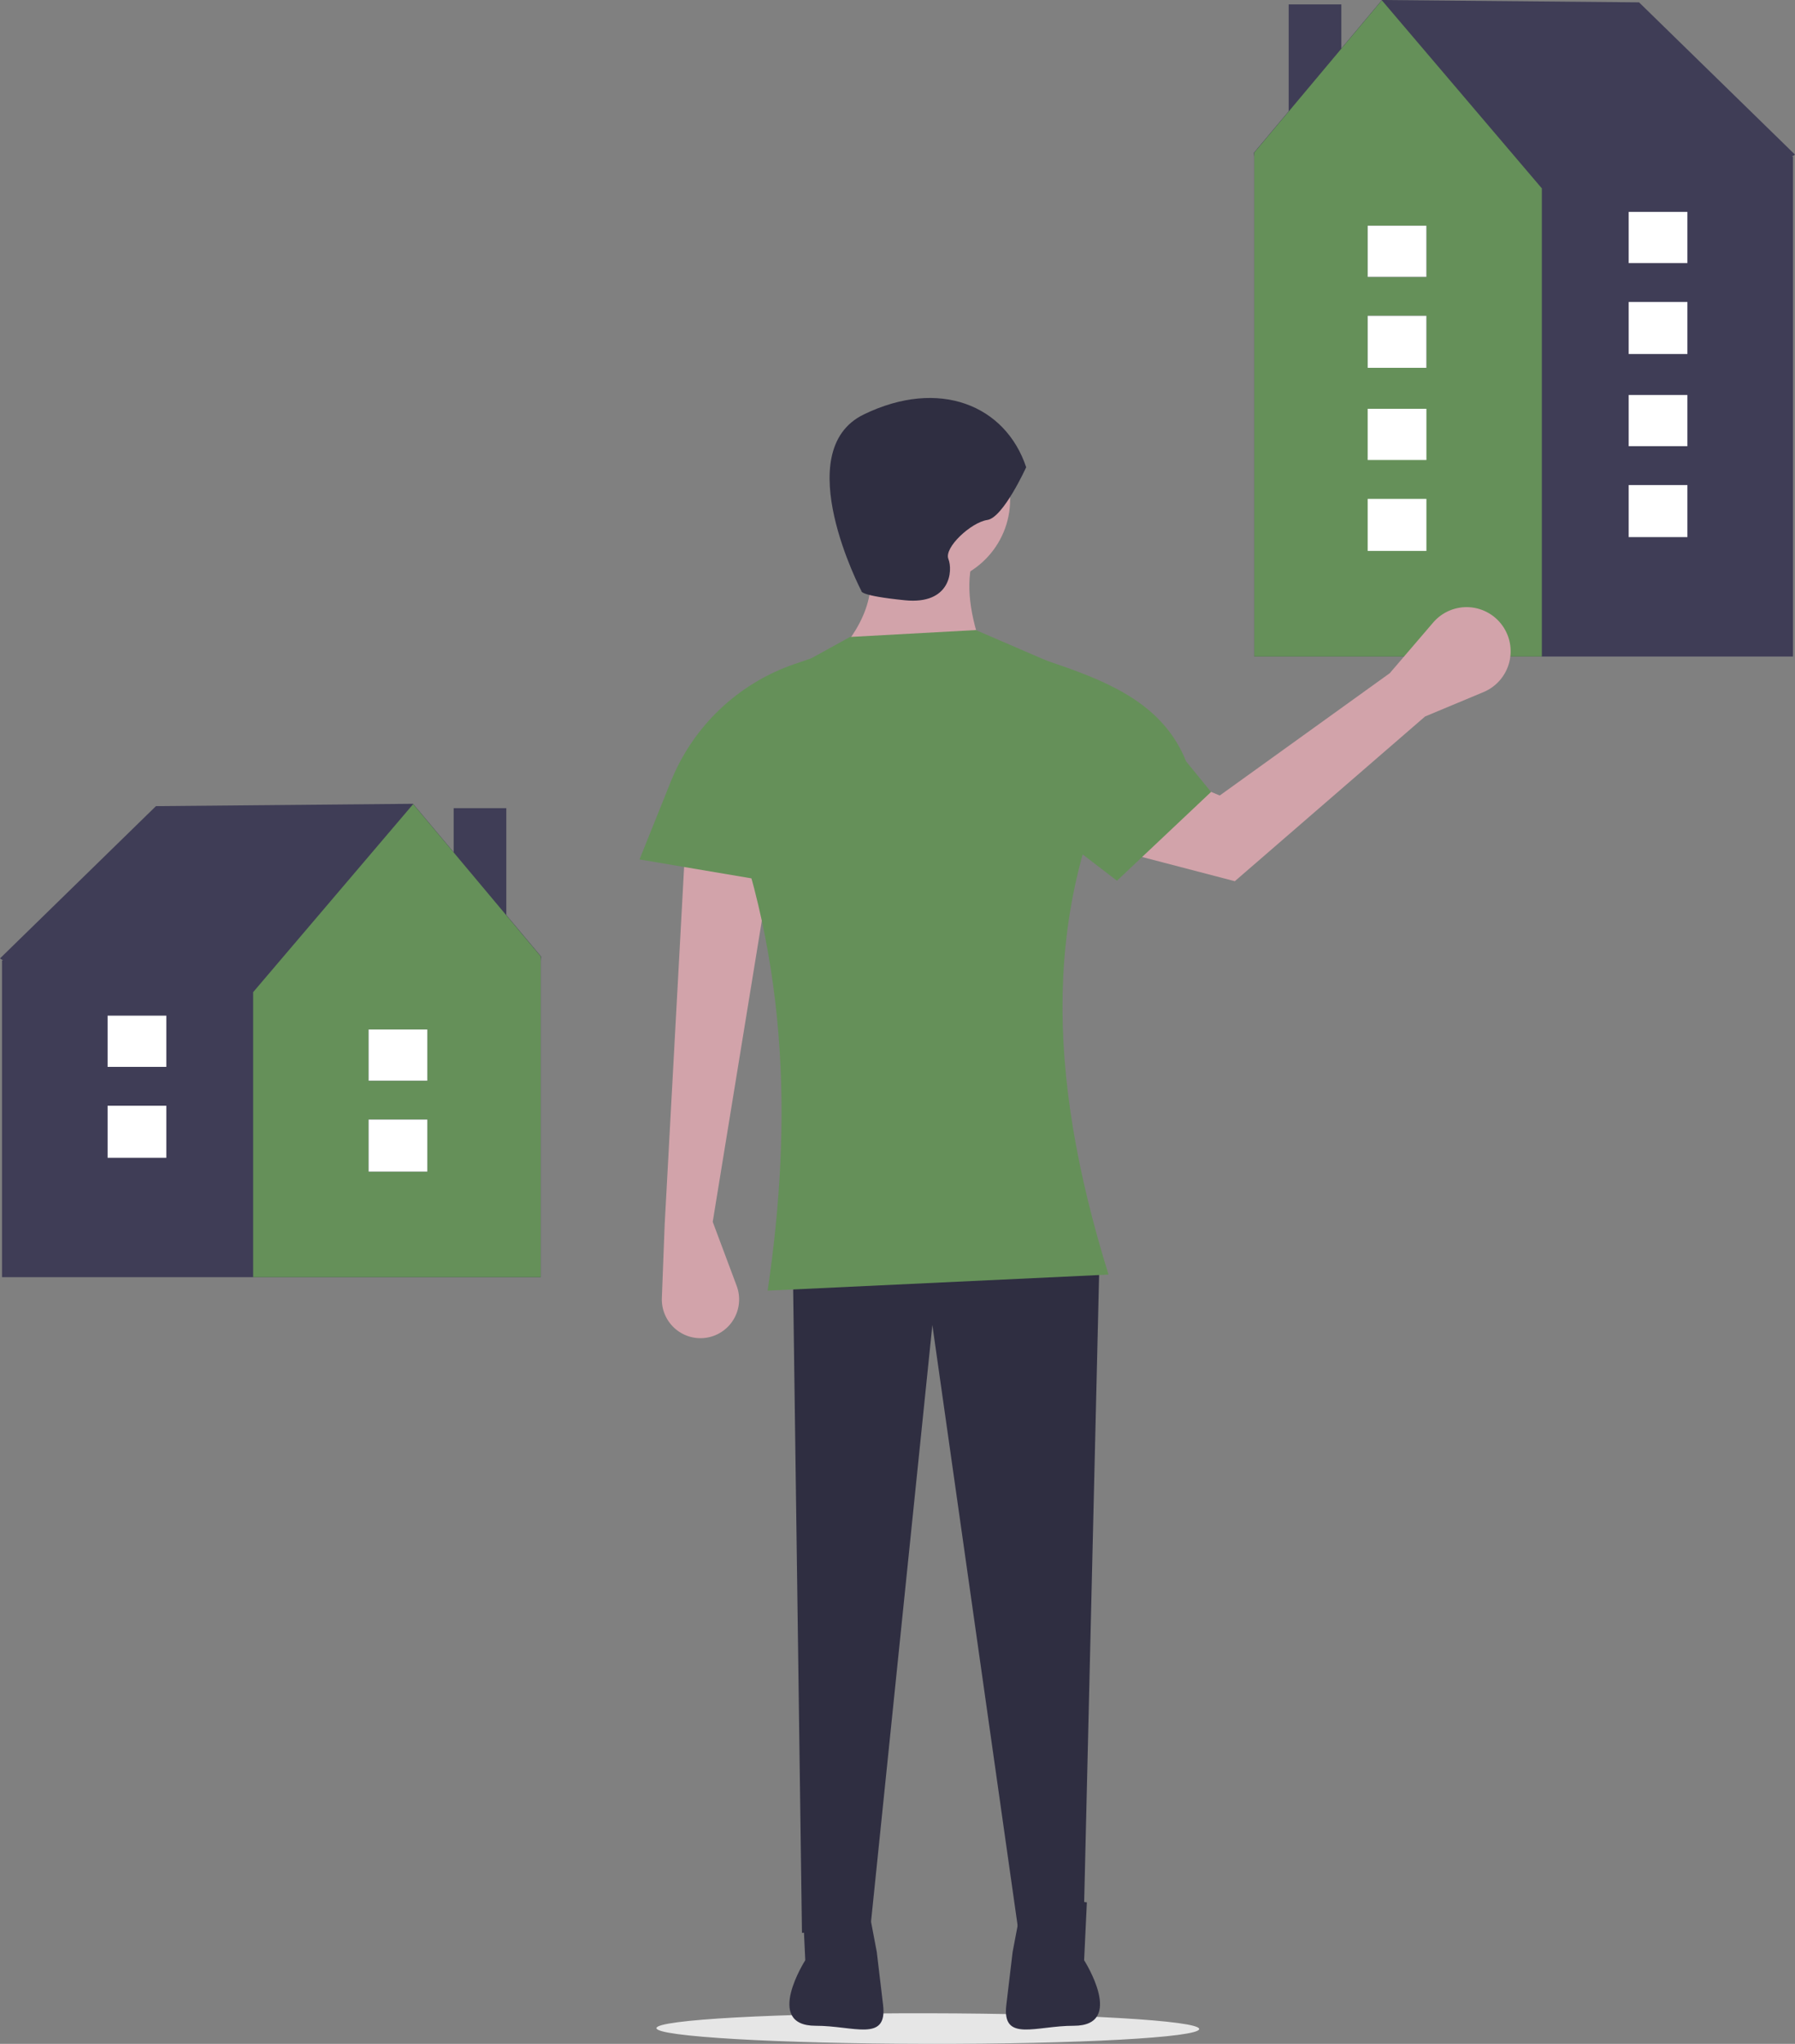 <svg width="116" height="132" viewBox="0 0 116 132" fill="none" xmlns="http://www.w3.org/2000/svg">
<rect x="0" y="0" width="116" height="132" fill="#808080" stroke="none"/>
<g clip-path="url(#clip0)">
<path d="M77.499 131.04C77.5 130.495 69.648 130.04 59.962 130.024C50.276 130.009 42.422 130.438 42.422 130.984C42.421 131.529 50.272 131.984 59.959 132C69.645 132.015 77.498 131.586 77.499 131.04Z" fill="#E6E6E6"/>
<path d="M32.72 52.194H29.317V63.995H32.72V52.194Z" fill="#3F3D56"/>
<path d="M34.967 61.775L26.691 51.911L10.078 52.063L0 61.897L0.204 62.028H0.131V82.484H34.945V62.028L34.967 61.775Z" fill="#3F3D56"/>
<path d="M26.7 51.932L16.36 64.076V82.484H34.945V61.766L26.7 51.932Z" fill="#659059"/>
<path d="M27.616 72.304H23.82V75.666H27.616V72.304Z" fill="#3F3D56"/>
<path d="M27.616 66.487H23.82V69.795H27.616V66.487Z" fill="#3F3D56"/>
<path d="M27.616 72.304H23.82V75.666H27.616V72.304Z" fill="white"/>
<path d="M27.616 66.487H23.82V69.795H27.616V66.487Z" fill="white"/>
<path d="M10.748 71.412H6.953V74.773H10.748V71.412Z" fill="#3F3D56"/>
<path d="M10.748 65.594H6.953V68.902H10.748V65.594Z" fill="#3F3D56"/>
<path d="M10.748 71.412H6.953V74.773H10.748V71.412Z" fill="white"/>
<path d="M10.748 65.594H6.953V68.902H10.748V65.594Z" fill="white"/>
<path d="M86.683 0.284H83.28V12.085H86.683V0.284Z" fill="#3F3D56"/>
<path d="M81.055 10.117V42.399H115.869V10.117H115.796L116 9.986L105.922 0.152L89.309 -0L81.033 9.864L81.055 10.117Z" fill="#3F3D56"/>
<path d="M81.055 9.855V42.399H99.64V12.166L89.301 0.021L81.055 9.855Z" fill="#659059"/>
<path d="M92.18 20.394H88.384V23.755H92.18V20.394Z" fill="#3F3D56"/>
<path d="M92.18 14.576H88.384V17.884H92.18V14.576Z" fill="#3F3D56"/>
<path d="M92.18 20.394H88.384V23.755H92.18V20.394Z" fill="white"/>
<path d="M92.18 14.576H88.384V17.884H92.18V14.576Z" fill="white"/>
<path d="M109.047 19.502H105.252V22.863H109.047V19.502Z" fill="#3F3D56"/>
<path d="M109.047 13.684H105.252V16.992H109.047V13.684Z" fill="#3F3D56"/>
<path d="M109.047 19.502H105.252V22.863H109.047V19.502Z" fill="white"/>
<path d="M109.047 13.684H105.252V16.992H109.047V13.684Z" fill="white"/>
<path d="M92.18 32.219H88.384V35.58H92.18V32.219Z" fill="white"/>
<path d="M92.18 26.402H88.384V29.709H92.18V26.402Z" fill="white"/>
<path d="M109.047 31.327H105.252V34.688H109.047V31.327Z" fill="white"/>
<path d="M109.047 25.509H105.252V28.817H109.047V25.509Z" fill="white"/>
<path d="M59.81 37.73C62.831 37.73 65.28 35.276 65.28 32.249C65.28 29.222 62.831 26.768 59.81 26.768C56.788 26.768 54.339 29.222 54.339 32.249C54.339 35.276 56.788 37.73 59.81 37.73Z" fill="#D2A3AA"/>
<path d="M54.191 42.174L63.506 42.026C62.705 39.814 62.358 37.743 62.915 35.952L55.818 35.212C56.777 37.532 56.235 39.853 54.191 42.174Z" fill="#D2A3AA"/>
<path d="M46.059 78.911L47.606 83.043C47.739 83.398 47.79 83.778 47.754 84.155C47.719 84.532 47.599 84.896 47.403 85.22C47.207 85.544 46.94 85.819 46.623 86.024C46.305 86.23 45.945 86.36 45.57 86.406C45.211 86.45 44.847 86.415 44.502 86.304C44.158 86.193 43.842 86.008 43.576 85.763C43.31 85.518 43.1 85.217 42.961 84.883C42.822 84.548 42.758 84.188 42.772 83.826L42.955 79.059L44.285 54.617L49.756 56.246L46.059 78.911Z" fill="#D2A3AA"/>
<path d="M51.826 124.831L56.261 124.387L60.253 85.576L65.872 125.127L70.012 124.979L71.047 81.577H51.234L51.826 124.831Z" fill="#2F2E41"/>
<path d="M66.315 30.175C66.315 30.175 64.837 33.434 63.802 33.582C62.767 33.73 60.993 35.36 61.288 36.1C61.584 36.841 61.436 39.063 58.479 38.767C55.522 38.471 55.67 38.174 55.67 38.174C55.67 38.174 50.939 29.138 55.818 26.768C60.697 24.398 64.985 26.176 66.315 30.175Z" fill="#2F2E41"/>
<path d="M70.238 122.859L70.06 126.598C70.06 126.598 72.769 130.831 69.392 130.831C69.359 130.831 69.426 130.831 69.392 130.831C66.951 130.823 64.743 131.924 65.032 129.495L65.44 126.064L66.151 122.325L70.238 122.859Z" fill="#2F2E41"/>
<path d="M51.863 122.859L52.04 126.598C52.04 126.598 49.332 130.831 52.708 130.831C52.742 130.831 52.675 130.831 52.708 130.831C55.15 130.823 57.357 131.924 57.069 129.495L56.661 126.064L55.95 122.325L51.863 122.859Z" fill="#2F2E41"/>
<path d="M49.608 83.354L71.638 82.317C67.529 69.108 67.499 58.3 72.673 48.347C72.673 47.306 72.369 46.287 71.797 45.417C71.226 44.548 70.413 43.865 69.459 43.453L63.063 40.692L54.931 41.137L49.565 44.093C48.514 44.672 47.647 45.536 47.063 46.586C46.48 47.635 46.203 48.828 46.264 50.028C50.962 61.263 51.23 72.342 49.608 83.354Z" fill="#659059"/>
<path d="M53.6 57.579L41.328 55.506L43.35 50.476C44.061 48.708 45.144 47.114 46.526 45.803C47.908 44.493 49.556 43.496 51.357 42.882L52.565 42.47L53.6 57.579Z" fill="#659059"/>
<path d="M92.094 46.273L95.872 44.696C96.254 44.536 96.597 44.295 96.877 43.989C97.156 43.683 97.366 43.32 97.491 42.924C97.616 42.529 97.653 42.111 97.601 41.699C97.548 41.288 97.406 40.893 97.185 40.542C96.948 40.164 96.625 39.848 96.243 39.618C95.861 39.388 95.43 39.251 94.986 39.218C94.541 39.185 94.096 39.258 93.684 39.429C93.272 39.6 92.907 39.866 92.617 40.205L89.813 43.476L78.826 51.376L71.357 48.269L70.467 54.476L79.799 56.911L92.094 46.273Z" fill="#D2A3AA"/>
<path d="M72.183 56.88L78.263 51.146L76.654 49.175C75.215 45.597 71.908 44.125 68.263 42.882L67.055 42.47L66.102 52.221L72.183 56.88Z" fill="#659059"/>
</g>
<defs>
<clipPath id="clip0">
<rect width="116" height="132" fill="white"/>
</clipPath>
</defs>
</svg>
